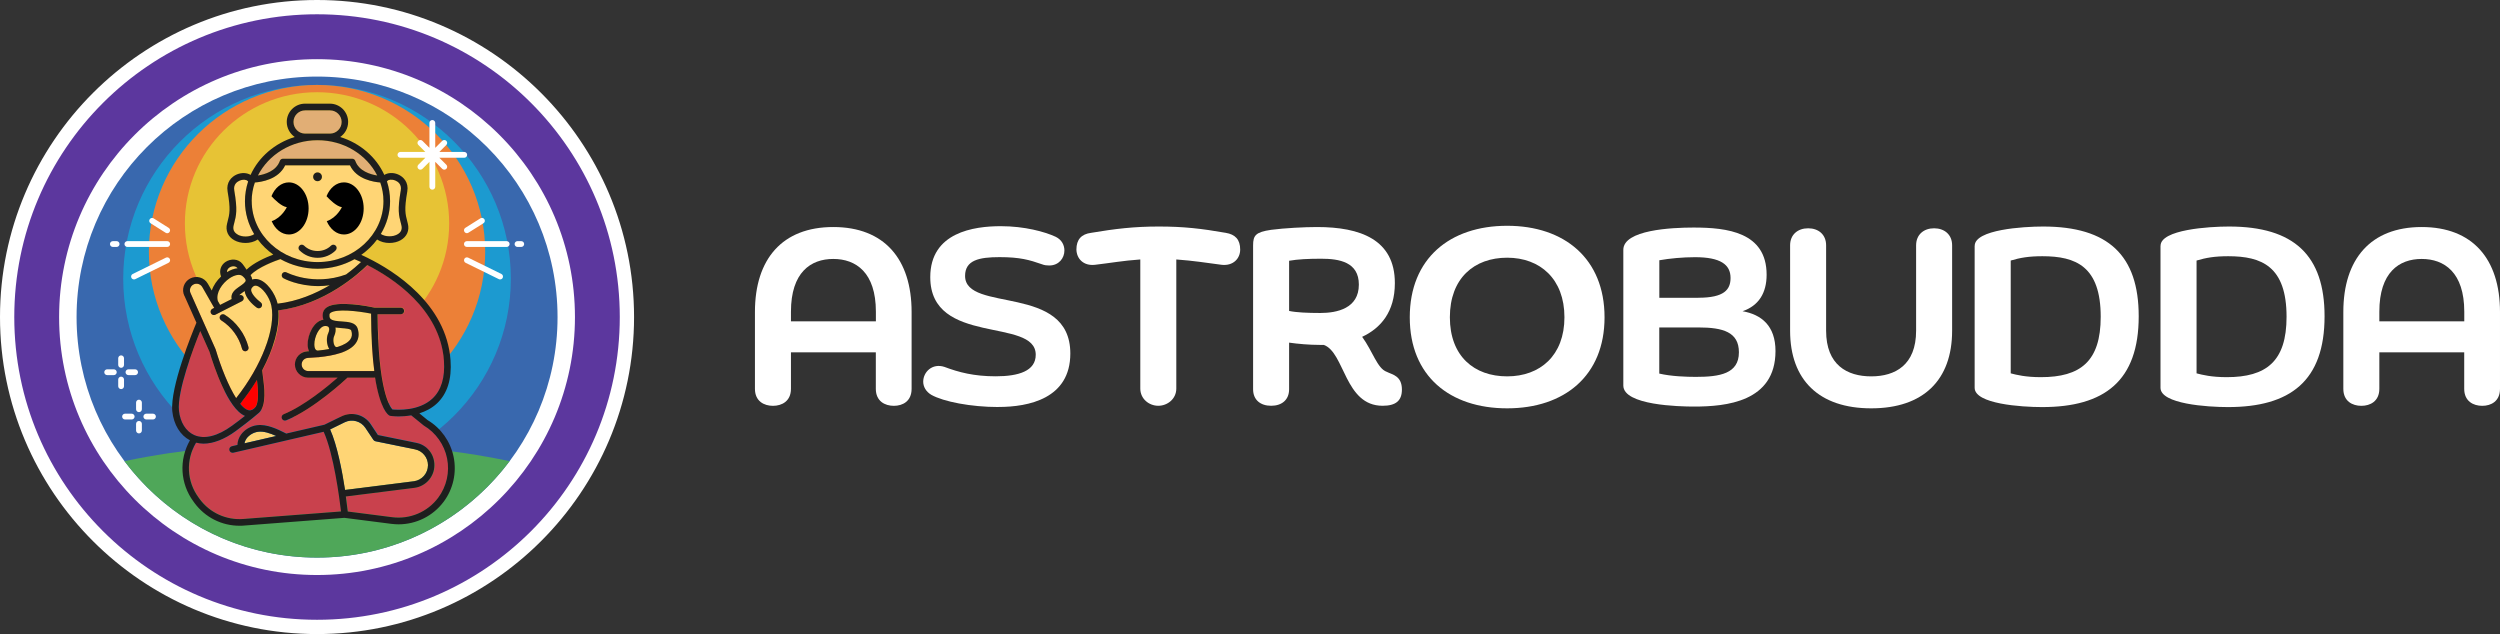 <?xml version="1.0" encoding="UTF-8"?>
<svg xmlns="http://www.w3.org/2000/svg" id="Layer_2" data-name="Layer 2" viewBox="0 0 439.47 111.46">
  <rect x="0" y="0" width="439.47" height="111.46" fill="#333333" stroke="none"/>
  <defs>
    <style>
      .cls-1 {
        fill: #ffd575;
      }

      .cls-1, .cls-2, .cls-3, .cls-4, .cls-5, .cls-6, .cls-7, .cls-8, .cls-9, .cls-10, .cls-11, .cls-12, .cls-13 {
        stroke-width: 0px;
      }

      .cls-2 {
        fill: #1e1e1e;
      }

      .cls-3 {
        fill: #3968ae;
      }

      .cls-4 {
        fill: #000;
      }

      .cls-5 {
        fill: #e7c335;
      }

      .cls-6 {
        fill: #1c9ad0;
      }

      .cls-7 {
        fill: #5c379e;
      }

      .cls-8 {
        fill: red;
      }

      .cls-9 {
        fill: #c9414d;
      }

      .cls-10 {
        fill: #ec8037;
      }

      .cls-11 {
        fill: #fff;
      }

      .cls-12 {
        fill: #e1ae75;
      }

      .cls-13 {
        fill: #4fa759;
      }
    </style>
  </defs>
  <g id="Layer_1-2" data-name="Layer 1">
    <g>
      <g>
        <path class="cls-7" d="M55.73,110.21C25.69,110.21,1.25,85.77,1.25,55.73S25.69,1.25,55.73,1.25s54.48,24.44,54.48,54.48-24.44,54.48-54.48,54.48Z"></path>
        <path class="cls-11" d="M55.73,2.51c29.39,0,53.22,23.83,53.22,53.22s-23.83,53.22-53.22,53.22S2.51,85.13,2.51,55.73,26.34,2.51,55.73,2.51M55.73,0C25,0,0,25,0,55.73s25,55.73,55.73,55.73,55.73-25,55.73-55.73S86.46,0,55.73,0h0Z"></path>
      </g>
      <g>
        <path class="cls-3" d="M55.73,99.54c-24.15,0-43.81-19.65-43.81-43.81S31.58,11.93,55.73,11.93s43.81,19.65,43.81,43.81-19.65,43.81-43.81,43.81Z"></path>
        <path class="cls-11" d="M55.73,13.46c23.35,0,42.28,18.93,42.28,42.28s-18.93,42.28-42.28,42.28S13.46,79.08,13.46,55.73,32.38,13.46,55.73,13.46M55.73,10.4c-25,0-45.34,20.34-45.34,45.34s20.34,45.34,45.34,45.34,45.34-20.34,45.34-45.34S80.73,10.4,55.73,10.4h0Z"></path>
      </g>
      <path class="cls-13" d="M55.73,77.78c-12.24,0-23.76,1.19-33.85,3.28,7.71,10.29,20,16.95,33.85,16.95s26.14-6.66,33.85-16.95c-10.09-2.09-21.62-3.28-33.85-3.28Z"></path>
      <circle class="cls-6" cx="55.73" cy="48.99" r="34.07"></circle>
      <ellipse class="cls-10" cx="55.73" cy="44.27" rx="29.56" ry="29.34"></ellipse>
      <ellipse class="cls-5" cx="55.73" cy="39.27" rx="23.23" ry="23.06"></ellipse>
      <g id="Budda_Group" data-name="Budda Group">
        <g id="Galaxy">
          <path class="cls-11" d="M21.29,64.66c.28,0,.51-.23.51-.51v-1.17c0-.28-.23-.51-.51-.51s-.51.23-.51.51v1.17c0,.28.23.51.51.51Z"></path>
          <path class="cls-11" d="M20.78,67.89c0,.28.23.51.51.51s.51-.23.51-.51v-1.17c0-.28-.23-.51-.51-.51s-.51.23-.51.51v1.17Z"></path>
          <path class="cls-11" d="M23.75,64.92h-1.17c-.28,0-.51.23-.51.51s.23.51.51.51h1.17c.28,0,.51-.23.51-.51s-.23-.51-.51-.51Z"></path>
          <path class="cls-11" d="M20.52,65.43c0-.28-.23-.51-.51-.51h-1.17c-.28,0-.51.23-.51.51s.23.51.51.51h1.17c.28,0,.51-.23.51-.51Z"></path>
          <path class="cls-11" d="M24.94,70.77c0-.28-.23-.51-.51-.51s-.51.23-.51.51v1.17c0,.28.23.51.51.51s.51-.23.51-.51v-1.17Z"></path>
          <path class="cls-11" d="M24.43,74c-.28,0-.51.23-.51.51v1.17c0,.28.23.51.51.51s.51-.23.51-.51v-1.17c0-.28-.23-.51-.51-.51Z"></path>
          <path class="cls-11" d="M27.4,73.23c0-.28-.23-.51-.51-.51h-1.17c-.28,0-.51.23-.51.51s.23.51.51.51h1.17c.28,0,.51-.23.51-.51Z"></path>
          <path class="cls-11" d="M21.98,73.74h1.17c.28,0,.51-.23.51-.51s-.23-.51-.51-.51h-1.17c-.28,0-.51.23-.51.51s.23.51.51.51Z"></path>
        </g>
        <g id="Star">
          <path id="Star-2" data-name="Star" class="cls-11" d="M70.39,27.73h4.38l-1.23,1.23c-.2.2-.2.52,0,.72.1.1.23.15.36.15s.26-.05.36-.15l1.23-1.23v4.38c0,.28.23.51.51.51s.51-.23.51-.51v-4.38l1.23,1.23c.1.1.23.15.36.15s.26-.05.36-.15c.2-.2.2-.52,0-.72l-1.23-1.23h4.38c.28,0,.51-.23.51-.51s-.23-.51-.51-.51h-4.38l1.23-1.23c.2-.2.2-.52,0-.72s-.52-.2-.72,0l-1.23,1.23v-4.38c0-.28-.23-.51-.51-.51s-.51.23-.51.51v4.38l-1.23-1.23c-.2-.2-.52-.2-.72,0s-.2.52,0,.72l1.23,1.23h-4.38c-.28,0-.51.23-.51.51s.23.51.51.51Z"></path>
        </g>
        <g id="Sparks_Right" data-name="Sparks Right">
          <path class="cls-11" d="M82.07,43.41h7c.28,0,.51-.23.51-.51s-.23-.51-.51-.51h-7c-.28,0-.51.23-.51.51s.23.51.51.51Z"></path>
          <path class="cls-11" d="M82.07,40.99c.09,0,.19-.03.27-.08l2.65-1.67c.24-.15.31-.46.16-.7-.15-.24-.47-.31-.7-.16l-2.65,1.67c-.24.15-.31.46-.16.7.1.15.26.24.43.24Z"></path>
          <path class="cls-11" d="M82.3,45.29c-.25-.12-.56-.02-.68.23-.12.25-.02.56.23.68l5.84,2.87c.07.04.15.05.22.05.19,0,.37-.1.46-.28.12-.25.02-.56-.23-.68l-5.84-2.87Z"></path>
          <path class="cls-11" d="M91.63,42.39h-.66c-.28,0-.51.23-.51.51s.23.51.51.51h.66c.28,0,.51-.23.51-.51s-.23-.51-.51-.51Z"></path>
        </g>
        <g id="Sparks_Left" data-name="Sparks Left">
          <path class="cls-11" d="M22.39,43.41h7c.28,0,.51-.23.51-.51s-.23-.51-.51-.51h-7c-.28,0-.51.23-.51.51s.23.51.51.51Z"></path>
          <path class="cls-11" d="M27.01,38.39c-.23-.15-.55-.08-.7.16-.15.24-.08.55.16.7l2.65,1.67c.08.05.18.08.27.08.17,0,.33-.08.43-.24.15-.24.08-.55-.16-.7l-2.65-1.67Z"></path>
          <path class="cls-11" d="M29.85,45.52c-.12-.25-.43-.36-.68-.23l-5.84,2.87c-.25.12-.36.43-.23.68.09.18.27.28.46.28.08,0,.15-.02.22-.05l5.84-2.87c.25-.12.36-.43.23-.68Z"></path>
          <path class="cls-11" d="M21.01,42.9c0-.28-.23-.51-.51-.51h-.66c-.28,0-.51.23-.51.51s.23.51.51.51h.66c.28,0,.51-.23.51-.51Z"></path>
        </g>
        <g id="Color_Budda" data-name="Color Budda">
          <path class="cls-1" d="M43.35,77.07c-.15.21-.3.5-.37.86l5.57-1.29c-1.08-.49-2.2-.87-3.2-.74-.78.11-1.55.56-2,1.17Z"></path>
          <path class="cls-12" d="M53.64,23.48h4.37c1.13,0,2.05-.92,2.05-2.05s-.92-2.04-2.05-2.04h-4.37c-1.13,0-2.05.92-2.05,2.04s.92,2.05,2.05,2.05Z"></path>
          <path class="cls-12" d="M49.19,28.29c.08-.23.3-.39.55-.39h12.17c.25,0,.47.15.55.39.64,1.79,2.65,2.37,3.85,2.56-1.85-3.65-5.85-6.2-10.49-6.2s-8.64,2.54-10.49,6.2c1.2-.19,3.21-.77,3.85-2.56Z"></path>
          <path class="cls-1" d="M69.86,41.23c.66-.36.89-.91.71-1.62l-.07-.27c-.4-1.51-.63-2.42-.04-5.86.19-1.07-.51-1.54-.93-1.72-.65-.28-1.26-.16-1.41.05-.03.04-.07.06-.1.09.36,1.1.56,2.27.56,3.48,0,2.1-.59,4.07-1.63,5.79.84.55,2.13.52,2.91.08Z"></path>
          <path class="cls-1" d="M43.63,31.88s-.07-.05-.1-.09c-.15-.21-.76-.32-1.41-.05-.43.18-1.12.65-.93,1.72.59,3.44.36,4.35-.04,5.86l-.07.27c-.18.71.05,1.26.71,1.62.79.44,2.07.47,2.91-.08-1.03-1.71-1.63-3.69-1.63-5.79,0-1.21.2-2.38.56-3.48Z"></path>
          <path class="cls-1" d="M38.69,53.6l2.03-1.03c-.23-1.04.67-1.69,1.19-2.07l.26-.18c.42-.29,1-.69,1.02-1.01,0-.19-.21-.49-.59-.8-.45-.37-1.33-.21-2.25.41-1.3.87-2.46,2.55-2.06,3.98l.4.7Z"></path>
          <path class="cls-1" d="M41.74,47.12c-.33-.42-.99-.38-1.42-.1-.2.13-.45.39-.43.81.65-.4,1.29-.64,1.87-.68,0-.01-.02-.02-.03-.03Z"></path>
          <path class="cls-1" d="M37.9,61.42s0,.03,0,.04c0,.01.01.02.02.03.92,3.08,2.25,6.41,3.58,8.5,4.47-5.65,7.01-12.27,6.19-16.25-.32-1.56-1.63-3.3-2.63-3.51-.22-.04-.51-.04-.81.39-.54.76,1.1,2.19,1.57,2.53.26.19.32.55.13.81-.19.26-.55.32-.81.13-.86-.62-2-1.78-2.14-2.93-.05.04-.11.08-.16.11l-.24.17c-.27.19-.44.34-.56.46.28-.11.6,0,.74.27.15.29.03.64-.26.78l-4.67,2.37c-.08.04-.18.06-.26.06-.21,0-.42-.12-.52-.32-.15-.29-.03-.64.26-.78l.32-.16-2.1-3.66c-.31-.55-1-.75-1.56-.45-.55.29-.77.96-.5,1.52l4.41,9.89ZM38.69,55.51c.17-.27.53-.36.8-.19,2.05,1.28,3.57,3.36,4.18,5.7.08.31-.11.63-.42.71-.05.01-.1.02-.15.02-.26,0-.5-.17-.56-.44-.53-2.05-1.87-3.88-3.67-5-.27-.17-.36-.53-.19-.8Z"></path>
          <path class="cls-1" d="M45.31,49.09c1.58.33,3.08,2.5,3.5,4.3,3.5-.41,6.65-1.76,9.17-3.24-.69.09-1.36.15-1.98.15-3.59,0-6.02-1.3-6.17-1.38-.28-.15-.39-.51-.23-.79.15-.28.5-.39.79-.23.05.03,4.67,2.47,10.45.36,1.2-.89,2.1-1.68,2.64-2.19-.52-.24-.92-.41-1.15-.5-1.91,1.06-4.12,1.68-6.5,1.68s-4.6-.62-6.51-1.68c-.85.29-3.94,1.41-5.26,2.82.17.26.26.51.29.78.3-.1.62-.13.97-.06Z"></path>
          <path class="cls-1" d="M66.84,32.08c-1.11-.08-4.16-.52-5.33-3.02h-11.39c-1.16,2.49-4.22,2.94-5.33,3.02-.36,1.03-.56,2.14-.56,3.28,0,5.91,5.2,10.71,11.58,10.71s11.58-4.81,11.58-10.71c0-1.14-.2-2.24-.56-3.28ZM55.82,30.32c.42,0,.77.34.77.77s-.34.77-.77.77-.77-.34-.77-.77.34-.77.77-.77Z"></path>
          <path class="cls-9" d="M40.81,74.82c.9-.66,1.65-1.24,2.25-1.71-3.01-1.21-5.51-8.82-6.23-11.25l-1.63-3.66c-1.2,2.99-4.08,10.61-3.74,13.99.21,2.03,1.21,3.64,2.68,4.29,1.77.79,4.14.2,6.67-1.66Z"></path>
          <path class="cls-8" d="M44.74,71.72s.01,0,.01-.01c.83-.8.62-3.23.41-4.93-.86,1.42-1.84,2.84-2.95,4.2.49.59.96.99,1.41,1.11.24.06.62.09,1.11-.37Z"></path>
          <path class="cls-9" d="M46.12,65.1c.03.24.06.53.11.85.28,2.11.7,5.29-.67,6.61,0,0,0,0-.01,0,0,0,0,0,0,0-.06.05-1.42,1.27-4.05,3.19-2,1.47-3.96,2.22-5.69,2.22-.45,0-.89-.07-1.31-.17-1.83,3.04-1.65,6.82.47,9.68l.18.25c1.79,2.42,4.65,3.72,7.66,3.49l17.18-1.32c-.26-2.23-1.28-10.13-3.05-14.01l-15.88,3.68c-.32.08-.63-.12-.7-.44-.07-.31.12-.63.44-.7l.98-.23c.01-.65.22-1.27.64-1.83.64-.86,1.68-1.47,2.78-1.63,1.74-.25,3.68.72,5.09,1.43.02.01.04.03.05.04l6.73-1.56,3.02-1.48c1.8-.88,4-.29,5.11,1.38l1.27,1.91,6.72,1.37c1.86.38,3.21,2.03,3.21,3.93,0,2-1.49,3.71-3.47,3.98l-12.1,1.52c.17,1.2.28,2.13.34,2.65l7.82,1c3.12.4,6.22-.92,8.09-3.44,1.47-1.98,2.03-4.5,1.55-6.91-.49-2.41-1.98-4.52-4.1-5.77l-2.2-1.79c-.82.14-1.59.19-2.2.19-.83,0-1.39-.08-1.45-.09-.07,0-.13-.03-.19-.06-.23-.12-1.63-1.09-2.52-6.69-.05.01-.1.03-.15.03h-4.72s-.03.05-.05.07c-.24.22-5.83,5.44-10.7,7.43-.07.03-.15.04-.22.04-.23,0-.45-.14-.54-.36-.12-.3.02-.64.32-.76,3.59-1.46,7.72-4.88,9.48-6.42h-5.19c-1.28,0-2.32-1.04-2.32-2.32s.98-2.27,2.24-2.32c.08,0,.16-.01.24-.01-.14-.32-.23-.69-.24-1.12-.04-1.7,1.02-4.17,2.77-4.43-.1-.3-.14-.63-.11-1.01.04-.45.27-.83.65-1.12,1.83-1.34,7.58-.17,8.46.02h4.62c.32,0,.58.26.58.58s-.26.58-.58.58h-4.09c.06,13.42,2.19,16.31,2.6,16.74.81.08,4.64.33,7.03-1.91,1.56-1.45,2.24-3.7,2.03-6.67-.65-9.14-9.12-14.59-13.45-16.79-1.41,1.39-7.52,6.98-15.61,7.93.24,2.92-.82,6.71-2.86,10.56Z"></path>
          <path class="cls-1" d="M53.02,64.08c0,.64.52,1.16,1.16,1.16h11.61c-.33-2.49-.55-5.79-.57-10.1-2.4-.48-6.11-.89-7.13-.13-.15.11-.18.2-.18.28-.05.5.1.67.15.73.33.38,1.24.44,2.04.5,1.13.07,2.42.16,2.76,1.24.31.96.2,1.83-.32,2.57-.51.74-1.44,1.31-2.74,1.75,0,0,0,0-.02,0,0,0-.01,0-.02,0-1.02.33-2.28.57-3.78.72-.02,0-.04.01-.06.01,0,0-.02,0-.03,0-.56.05-1.14.09-1.77.12-.63.03-1.12.53-1.12,1.16Z"></path>
          <path class="cls-1" d="M57.76,57.52c-.13-.2-.43-.23-.67-.21-.97.05-1.88,1.92-1.85,3.28.02.89.38,1.02.58,1.04.74-.07,1.42-.16,2.03-.28-.5-.81-.53-2.01-.18-2.77.19-.42.22-.84.08-1.06Z"></path>
          <path class="cls-1" d="M75.23,81.78c0-1.35-.96-2.52-2.28-2.79l-6.95-1.42c-.15-.03-.28-.12-.37-.25l-1.41-2.11c-.79-1.18-2.35-1.6-3.63-.98l-2.57,1.26c1.25,2.79,2.11,7.29,2.62,10.63l12.12-1.53c1.4-.19,2.46-1.41,2.46-2.82Z"></path>
          <path class="cls-1" d="M58.92,60.88c.09.1.21.16.46.09,1.07-.34,1.83-.79,2.21-1.32.3-.43.36-.94.17-1.55-.1-.32-1-.38-1.73-.43-.34-.02-.7-.06-1.04-.11.08.46,0,.98-.23,1.51-.24.52-.15,1.45.17,1.81Z"></path>
        </g>
        <g id="Budda_Stroke" data-name="Budda Stroke">
          <path class="cls-2" d="M32.43,52.02l2.1,4.71c-.7,1.66-4.67,11.35-4.24,15.58.24,2.33,1.4,4.21,3.1,5.09-1.95,3.42-1.73,7.6.63,10.78l.18.25c1.88,2.53,4.79,3.99,7.91,3.99.26,0,.51,0,.77-.03l17.66-1.36s0,0,0,0l8.28,1.06c.42.05.83.08,1.25.08,3.1,0,6.05-1.46,7.93-3.98,1.67-2.24,2.3-5.1,1.75-7.84-.55-2.74-2.25-5.12-4.58-6.5l-1.45-1.19c1.07-.34,2.15-.87,3.08-1.73,1.83-1.71,2.64-4.27,2.4-7.61-.71-9.97-10.05-15.75-14.46-17.93-.03-.02-.06-.04-.09-.05-.44-.21-.82-.39-1.14-.54,1.07-.76,2.01-1.66,2.78-2.7.63.42,1.4.61,2.15.61s1.43-.17,1.98-.48c1.11-.62,1.59-1.72,1.27-2.93l-.07-.28c-.38-1.45-.57-2.18-.02-5.37.27-1.58-.66-2.58-1.63-2.99-.86-.37-1.8-.31-2.41.09-1.42-3.14-4.26-5.59-7.76-6.67.85-.58,1.4-1.55,1.4-2.65,0-1.77-1.44-3.21-3.21-3.21h-4.37c-1.77,0-3.21,1.44-3.21,3.21,0,1.1.56,2.07,1.4,2.65-3.5,1.08-6.34,3.53-7.76,6.67-.61-.39-1.54-.45-2.41-.09-.97.41-1.9,1.41-1.63,2.99.55,3.19.36,3.92-.02,5.37l-.07.28c-.32,1.22.16,2.32,1.27,2.93.55.31,1.25.48,1.98.48s1.52-.19,2.15-.61c.75,1.01,1.67,1.9,2.72,2.65-1.32.5-3.46,1.45-4.7,2.65-.15-.25-.38-.57-.7-1-.75-.97-2.1-.95-2.99-.36-.74.49-1.21,1.45-.79,2.57-.73.68-1.33,1.54-1.63,2.46l-.69-1.2c-.63-1.1-1.99-1.5-3.12-.91-1.1.59-1.54,1.92-1.01,3.04ZM31.46,72.19c-.35-3.38,2.53-10.99,3.74-13.99l1.63,3.66c.73,2.43,3.23,10.04,6.23,11.25-.6.48-1.35,1.05-2.25,1.71-2.53,1.86-4.9,2.45-6.67,1.66-1.47-.65-2.47-2.25-2.68-4.29ZM42.22,70.99c1.1-1.37,2.09-2.78,2.95-4.2.21,1.7.42,4.13-.41,4.93,0,0,0,0-.01.01-.49.47-.87.44-1.11.37-.45-.12-.93-.52-1.41-1.11ZM58.03,75.49l2.57-1.26c1.28-.63,2.84-.21,3.63.98l1.41,2.11c.09.13.22.22.37.25l6.95,1.42c1.32.27,2.28,1.44,2.28,2.79,0,1.42-1.06,2.63-2.46,2.82l-12.12,1.53c-.51-3.34-1.38-7.85-2.62-10.63ZM64.59,46.61c4.33,2.2,12.8,7.65,13.45,16.79.21,2.97-.47,5.22-2.03,6.67-2.4,2.24-6.22,1.99-7.03,1.91-.41-.43-2.54-3.32-2.6-16.74h4.09c.32,0,.58-.26.58-.58s-.26-.58-.58-.58h-4.62c-.88-.19-6.63-1.36-8.46-.02-.39.28-.61.67-.65,1.12-.04.38,0,.72.11,1.01-1.75.26-2.81,2.73-2.77,4.43.01.43.1.81.24,1.12-.08,0-.16.01-.24.01-1.25.05-2.24,1.07-2.24,2.32s1.04,2.32,2.32,2.32h5.19c-1.76,1.54-5.89,4.96-9.48,6.42-.3.12-.44.46-.32.76.09.23.31.36.54.36.07,0,.15-.01.22-.04,4.88-1.98,10.47-7.21,10.7-7.43.02-.02.03-.05.05-.07h4.72c.05,0,.1-.02.15-.03.89,5.6,2.29,6.57,2.52,6.69.06.03.12.05.19.06.07,0,.62.09,1.45.09.61,0,1.38-.05,2.2-.19l2.2,1.79c2.12,1.25,3.62,3.36,4.1,5.77.49,2.41-.08,4.93-1.55,6.91-1.87,2.52-4.98,3.84-8.09,3.44l-7.82-1c-.06-.52-.17-1.46-.34-2.65l12.1-1.52c1.98-.27,3.47-1.98,3.47-3.98s-1.35-3.56-3.21-3.93l-6.72-1.37-1.27-1.91c-1.11-1.67-3.31-2.26-5.11-1.38l-3.02,1.48-6.73,1.56s-.03-.03-.05-.04c-1.41-.71-3.35-1.68-5.09-1.43-1.1.15-2.14.76-2.78,1.63-.41.56-.62,1.19-.64,1.83l-.98.23c-.31.07-.51.39-.44.7.07.31.38.51.7.44l15.88-3.68c1.76,3.88,2.79,11.78,3.05,14.01l-17.18,1.32c-3.01.23-5.86-1.07-7.66-3.49l-.18-.25c-2.12-2.85-2.29-6.63-.47-9.68.42.1.85.17,1.31.17,1.73,0,3.69-.75,5.69-2.22,2.62-1.93,3.99-3.14,4.05-3.19,0,0,0,0,0,0,0,0,0,0,.01,0,1.38-1.32.95-4.5.67-6.61-.04-.32-.08-.61-.11-.85,2.04-3.85,3.1-7.63,2.86-10.56,8.1-.95,14.21-6.54,15.61-7.93ZM57.87,61.35c-.61.12-1.29.21-2.03.28-.2-.02-.56-.15-.58-1.04-.03-1.36.87-3.23,1.85-3.28.24-.01.54.02.67.21.15.22.12.64-.08,1.06-.35.76-.32,1.96.18,2.77ZM55.9,62.8s.02,0,.03,0c.02,0,.04-.01.06-.01,1.49-.15,2.76-.38,3.78-.72,0,0,.01,0,.02,0,0,0,0,0,.02,0,1.3-.43,2.22-1.01,2.74-1.75.52-.74.63-1.6.32-2.57-.34-1.08-1.63-1.16-2.76-1.24-.8-.05-1.71-.11-2.04-.5-.05-.06-.2-.23-.15-.73,0-.08.03-.17.18-.28,1.02-.75,4.73-.34,7.13.13.02,4.31.24,7.61.57,10.1h-11.61c-.64,0-1.16-.52-1.16-1.16s.49-1.13,1.12-1.16c.62-.03,1.21-.07,1.77-.12ZM58.98,57.57c.35.05.7.08,1.04.11.72.05,1.63.11,1.73.43.19.61.14,1.11-.17,1.55-.38.54-1.14.98-2.21,1.32-.25.08-.37,0-.46-.09-.32-.36-.41-1.29-.17-1.81.24-.52.31-1.04.23-1.51ZM48.55,76.64l-5.57,1.29c.07-.36.22-.65.37-.86.45-.61,1.22-1.06,2-1.17.99-.14,2.12.25,3.2.74ZM68.01,31.88s.07-.05.1-.09c.15-.21.76-.32,1.41-.05.43.18,1.12.65.93,1.72-.59,3.44-.36,4.35.04,5.86l.07.27c.18.71-.05,1.26-.71,1.62-.78.44-2.07.47-2.91-.08,1.03-1.71,1.63-3.69,1.63-5.79,0-1.21-.2-2.38-.56-3.48ZM51.59,21.44c0-1.13.92-2.04,2.05-2.04h4.37c1.13,0,2.05.92,2.05,2.04s-.92,2.05-2.05,2.05h-4.37c-1.13,0-2.05-.92-2.05-2.05ZM55.82,24.65c4.64,0,8.64,2.54,10.49,6.2-1.2-.19-3.21-.77-3.85-2.56-.08-.23-.3-.39-.55-.39h-12.17c-.25,0-.47.15-.55.39-.64,1.79-2.65,2.37-3.85,2.56,1.85-3.65,5.85-6.2,10.49-6.2ZM41.78,41.23c-.66-.36-.89-.91-.71-1.62l.07-.27c.4-1.51.63-2.42.04-5.86-.19-1.07.51-1.54.93-1.72.65-.28,1.26-.16,1.41.05.03.04.07.06.1.09-.36,1.1-.56,2.27-.56,3.48,0,2.1.59,4.07,1.63,5.79-.84.55-2.13.52-2.91.08ZM44.24,35.36c0-1.14.2-2.24.56-3.28,1.11-.08,4.16-.52,5.33-3.02h11.39c1.16,2.49,4.22,2.94,5.33,3.02.36,1.03.56,2.14.56,3.28,0,5.91-5.2,10.71-11.58,10.71s-11.58-4.81-11.58-10.71ZM49.31,45.56c1.91,1.06,4.13,1.68,6.51,1.68s4.59-.62,6.5-1.68c.23.09.63.26,1.15.5-.54.51-1.44,1.3-2.64,2.19-5.77,2.1-10.4-.34-10.45-.36-.29-.15-.64-.05-.79.23-.15.28-.05.64.23.79.14.08,2.58,1.38,6.17,1.38.62,0,1.29-.05,1.98-.15-2.52,1.48-5.67,2.84-9.17,3.24-.42-1.8-1.92-3.97-3.5-4.3-.34-.07-.66-.04-.97.06-.03-.26-.12-.52-.29-.78,1.32-1.42,4.4-2.53,5.26-2.82ZM40.32,47.03c.43-.29,1.09-.33,1.42.1.01.01.02.02.03.03-.58.05-1.22.28-1.87.68-.02-.42.23-.68.43-.81ZM40.35,48.92c.92-.61,1.8-.77,2.25-.41.38.31.6.6.59.8-.01.31-.59.71-1.02,1.01l-.26.18c-.52.37-1.42,1.03-1.19,2.07l-2.03,1.03-.4-.7c-.4-1.42.76-3.1,2.06-3.98ZM34,50.01c.56-.3,1.24-.1,1.56.45l2.1,3.66-.32.16c-.29.15-.4.5-.26.78.1.2.31.32.52.32.09,0,.18-.02.26-.06l4.67-2.37c.29-.15.4-.5.26-.78-.14-.27-.46-.38-.74-.27.12-.12.29-.27.56-.46l.24-.17c.05-.04.11-.07.16-.11.13,1.15,1.28,2.31,2.14,2.93.26.19.63.13.81-.13.19-.26.13-.63-.13-.81-.47-.34-2.11-1.77-1.57-2.53.3-.43.59-.43.81-.39,1,.21,2.31,1.95,2.63,3.51.82,3.98-1.72,10.6-6.19,16.25-1.34-2.1-2.66-5.42-3.58-8.5,0-.01-.01-.02-.02-.03,0-.01,0-.03,0-.04l-4.41-9.89c-.27-.56-.04-1.23.5-1.52Z"></path>
          <path class="cls-2" d="M38.88,56.31c1.8,1.12,3.14,2.95,3.67,5,.07.26.31.44.56.44.05,0,.1,0,.15-.02.31-.08.5-.4.42-.71-.61-2.34-2.13-4.41-4.18-5.7-.27-.17-.63-.09-.8.19-.17.27-.09.63.19.8Z"></path>
          <path class="cls-2" d="M55.82,31.85c.42,0,.77-.34.77-.77s-.34-.77-.77-.77-.77.34-.77.77.34.77.77.77Z"></path>
          <path class="cls-2" d="M59.01,44c.23-.23.23-.6,0-.82s-.6-.23-.82,0c-1.26,1.26-3.47,1.26-4.73,0-.23-.23-.6-.23-.82,0s-.23.6,0,.82c.85.85,1.98,1.32,3.19,1.32s2.34-.47,3.19-1.32Z"></path>
          <g>
            <path class="cls-4" d="M50.78,32.06c-1.33,0-2.48.98-3.06,2.43.54.59,1.75,1.79,2.7,1.93,0,0-.86,1.84-2.66,2.46.59,1.39,1.73,2.34,3.02,2.34,1.92,0,3.47-2.05,3.47-4.58s-1.55-4.58-3.47-4.58Z"></path>
            <path class="cls-4" d="M60.46,32.06c-1.33,0-2.48.98-3.06,2.43.54.59,1.75,1.79,2.7,1.93,0,0-.86,1.84-2.66,2.46.59,1.39,1.73,2.34,3.02,2.34,1.92,0,3.47-2.05,3.47-4.58s-1.55-4.58-3.47-4.58Z"></path>
          </g>
        </g>
      </g>
    </g>
    <g>
      <path class="cls-11" d="M153.97,61.93h-14.93v6.42c0,2.18-1.6,2.99-3.16,2.99s-3.17-.8-3.17-2.99v-13.51c0-9.31,4.81-14.93,13.77-14.93s13.77,5.62,13.77,14.93v13.51c0,2.18-1.56,2.99-3.12,2.99s-3.17-.8-3.17-2.99v-6.42ZM139.04,56.49h14.93v-1.7c0-6.91-3.52-9.27-7.49-9.27s-7.44,2.36-7.44,9.27v1.7Z"></path>
      <path class="cls-11" d="M175.49,71.55c-4.81,0-9.63-.94-11.77-2.14-.98-.58-1.43-1.47-1.43-2.32,0-1.69,1.6-3.3,3.74-2.59,2.5.94,5.17,1.65,9,1.65,4.06,0,7.04-.94,7.04-3.79,0-6.64-18.54-1.47-18.54-13.64,0-7.89,7.67-8.96,12.39-8.96,4.19,0,7.76.98,9.67,1.87,1.07.53,1.52,1.47,1.52,2.41,0,1.34-.98,2.63-2.67,2.63-.4,0-.85-.04-1.29-.22-2.18-.76-3.83-1.25-7.44-1.25s-6.06.54-6.06,3.3c0,6.55,18.5,1.29,18.5,13.64,0,7.93-7.31,9.4-12.66,9.4Z"></path>
      <path class="cls-11" d="M200.45,45.61c-3.12.22-5.21.62-7.98.94-2.01.22-3.21-1.07-3.25-2.68,0-1.78.89-2.72,2.58-2.94,4.23-.71,7.53-1.11,11.9-1.11s7.49.36,11.77,1.11c1.65.27,2.54,1.16,2.54,2.94,0,1.6-1.25,2.9-3.25,2.68-2.76-.36-4.86-.71-7.98-.94v22.69c0,1.83-1.56,3.03-3.17,3.03s-3.16-1.2-3.16-3.03v-22.69Z"></path>
      <path class="cls-11" d="M220.28,43.12c0-1.74.45-2.32,3.17-2.72,2.36-.31,5.88-.49,8.07-.49,7.58,0,13.68,2.18,13.68,9.85,0,5.08-2.5,7.93-5.75,9.45,1.87,2.58,2.67,5.57,4.32,6.15.94.49,2.67.67,2.67,3.12,0,1.96-1.07,2.85-3.39,2.85-6.69,0-6.64-9.36-10.34-10.7h-.71c-1.83,0-3.88-.18-5.39-.4v8.2c0,1.87-1.29,2.9-3.16,2.9s-3.17-1.03-3.17-2.9v-25.32ZM226.61,54.66c1.25.27,3.25.36,5.48.36,2.94,0,6.78-.8,6.78-4.99,0-3.97-3.43-4.55-6.64-4.55-2.23,0-4.1.09-5.62.36v8.82Z"></path>
      <path class="cls-11" d="M264.94,71.78c-10.07,0-17.12-5.66-17.12-16s7.04-16.09,17.12-16.09,17.12,5.79,17.12,16.09-7.09,16-17.12,16ZM264.94,45.3c-5.79,0-10.07,3.61-10.07,10.47s4.28,10.39,10.07,10.39,10.07-3.66,10.07-10.39-4.28-10.47-10.07-10.47Z"></path>
      <path class="cls-11" d="M285.36,43.92c0-3.52,8.51-3.92,12.35-3.92,5.88,0,12.84.8,12.84,8.29,0,3.21-1.38,5.44-4.23,6.42,3.3.58,5.79,2.54,5.79,7,0,8.96-8.74,9.76-14.31,9.76-2.59,0-12.44-.22-12.44-3.7v-23.85ZM298.55,52.34c4.55,0,5.66-1.43,5.66-3.48,0-2.36-1.78-3.65-6.24-3.65-2.18,0-4.46.22-6.28.54v6.6h6.86ZM291.68,57.56v8.11c2.09.49,4.77.58,6.42.58,4.19,0,7.58-.54,7.58-4.32,0-3.57-2.81-4.37-7.13-4.37h-6.86Z"></path>
      <path class="cls-11" d="M336.83,43.12c0-1.87,1.34-2.99,3.16-2.99s3.17,1.11,3.17,2.99v15.02c0,8.65-5.04,13.64-14.22,13.64s-14.26-4.99-14.26-13.64v-15.02c0-1.87,1.34-2.99,3.17-2.99s3.16,1.11,3.16,2.99v15.02c0,6.02,3.7,8.02,7.93,8.02s7.89-2.01,7.89-8.02v-15.02Z"></path>
      <path class="cls-11" d="M347.13,43.21c0-2.85,8.51-3.39,12.03-3.39,11.46,0,16.8,5.08,16.8,15.78,0,11.37-6.02,15.96-16.98,15.96-3.61,0-11.86-.54-11.86-3.39v-24.96ZM353.46,65.63c1.03.27,2.63.67,5.3.67,6.95,0,10.52-2.76,10.52-10.61,0-8.87-4.37-10.65-10.25-10.65-2.41,0-3.92.27-5.57.76v19.83Z"></path>
      <path class="cls-11" d="M379.8,43.21c0-2.85,8.51-3.39,12.03-3.39,11.45,0,16.8,5.08,16.8,15.78,0,11.37-6.02,15.96-16.98,15.96-3.61,0-11.86-.54-11.86-3.39v-24.96ZM386.13,65.63c1.02.27,2.63.67,5.3.67,6.95,0,10.52-2.76,10.52-10.61,0-8.87-4.37-10.65-10.25-10.65-2.41,0-3.92.27-5.57.76v19.83Z"></path>
      <path class="cls-11" d="M433.19,61.93h-14.93v6.42c0,2.18-1.6,2.99-3.16,2.99s-3.17-.8-3.17-2.99v-13.51c0-9.31,4.81-14.93,13.77-14.93s13.77,5.62,13.77,14.93v13.51c0,2.18-1.56,2.99-3.12,2.99s-3.17-.8-3.17-2.99v-6.42ZM418.26,56.49h14.93v-1.7c0-6.91-3.52-9.27-7.49-9.27s-7.44,2.36-7.44,9.27v1.7Z"></path>
    </g>
  </g>
</svg>
